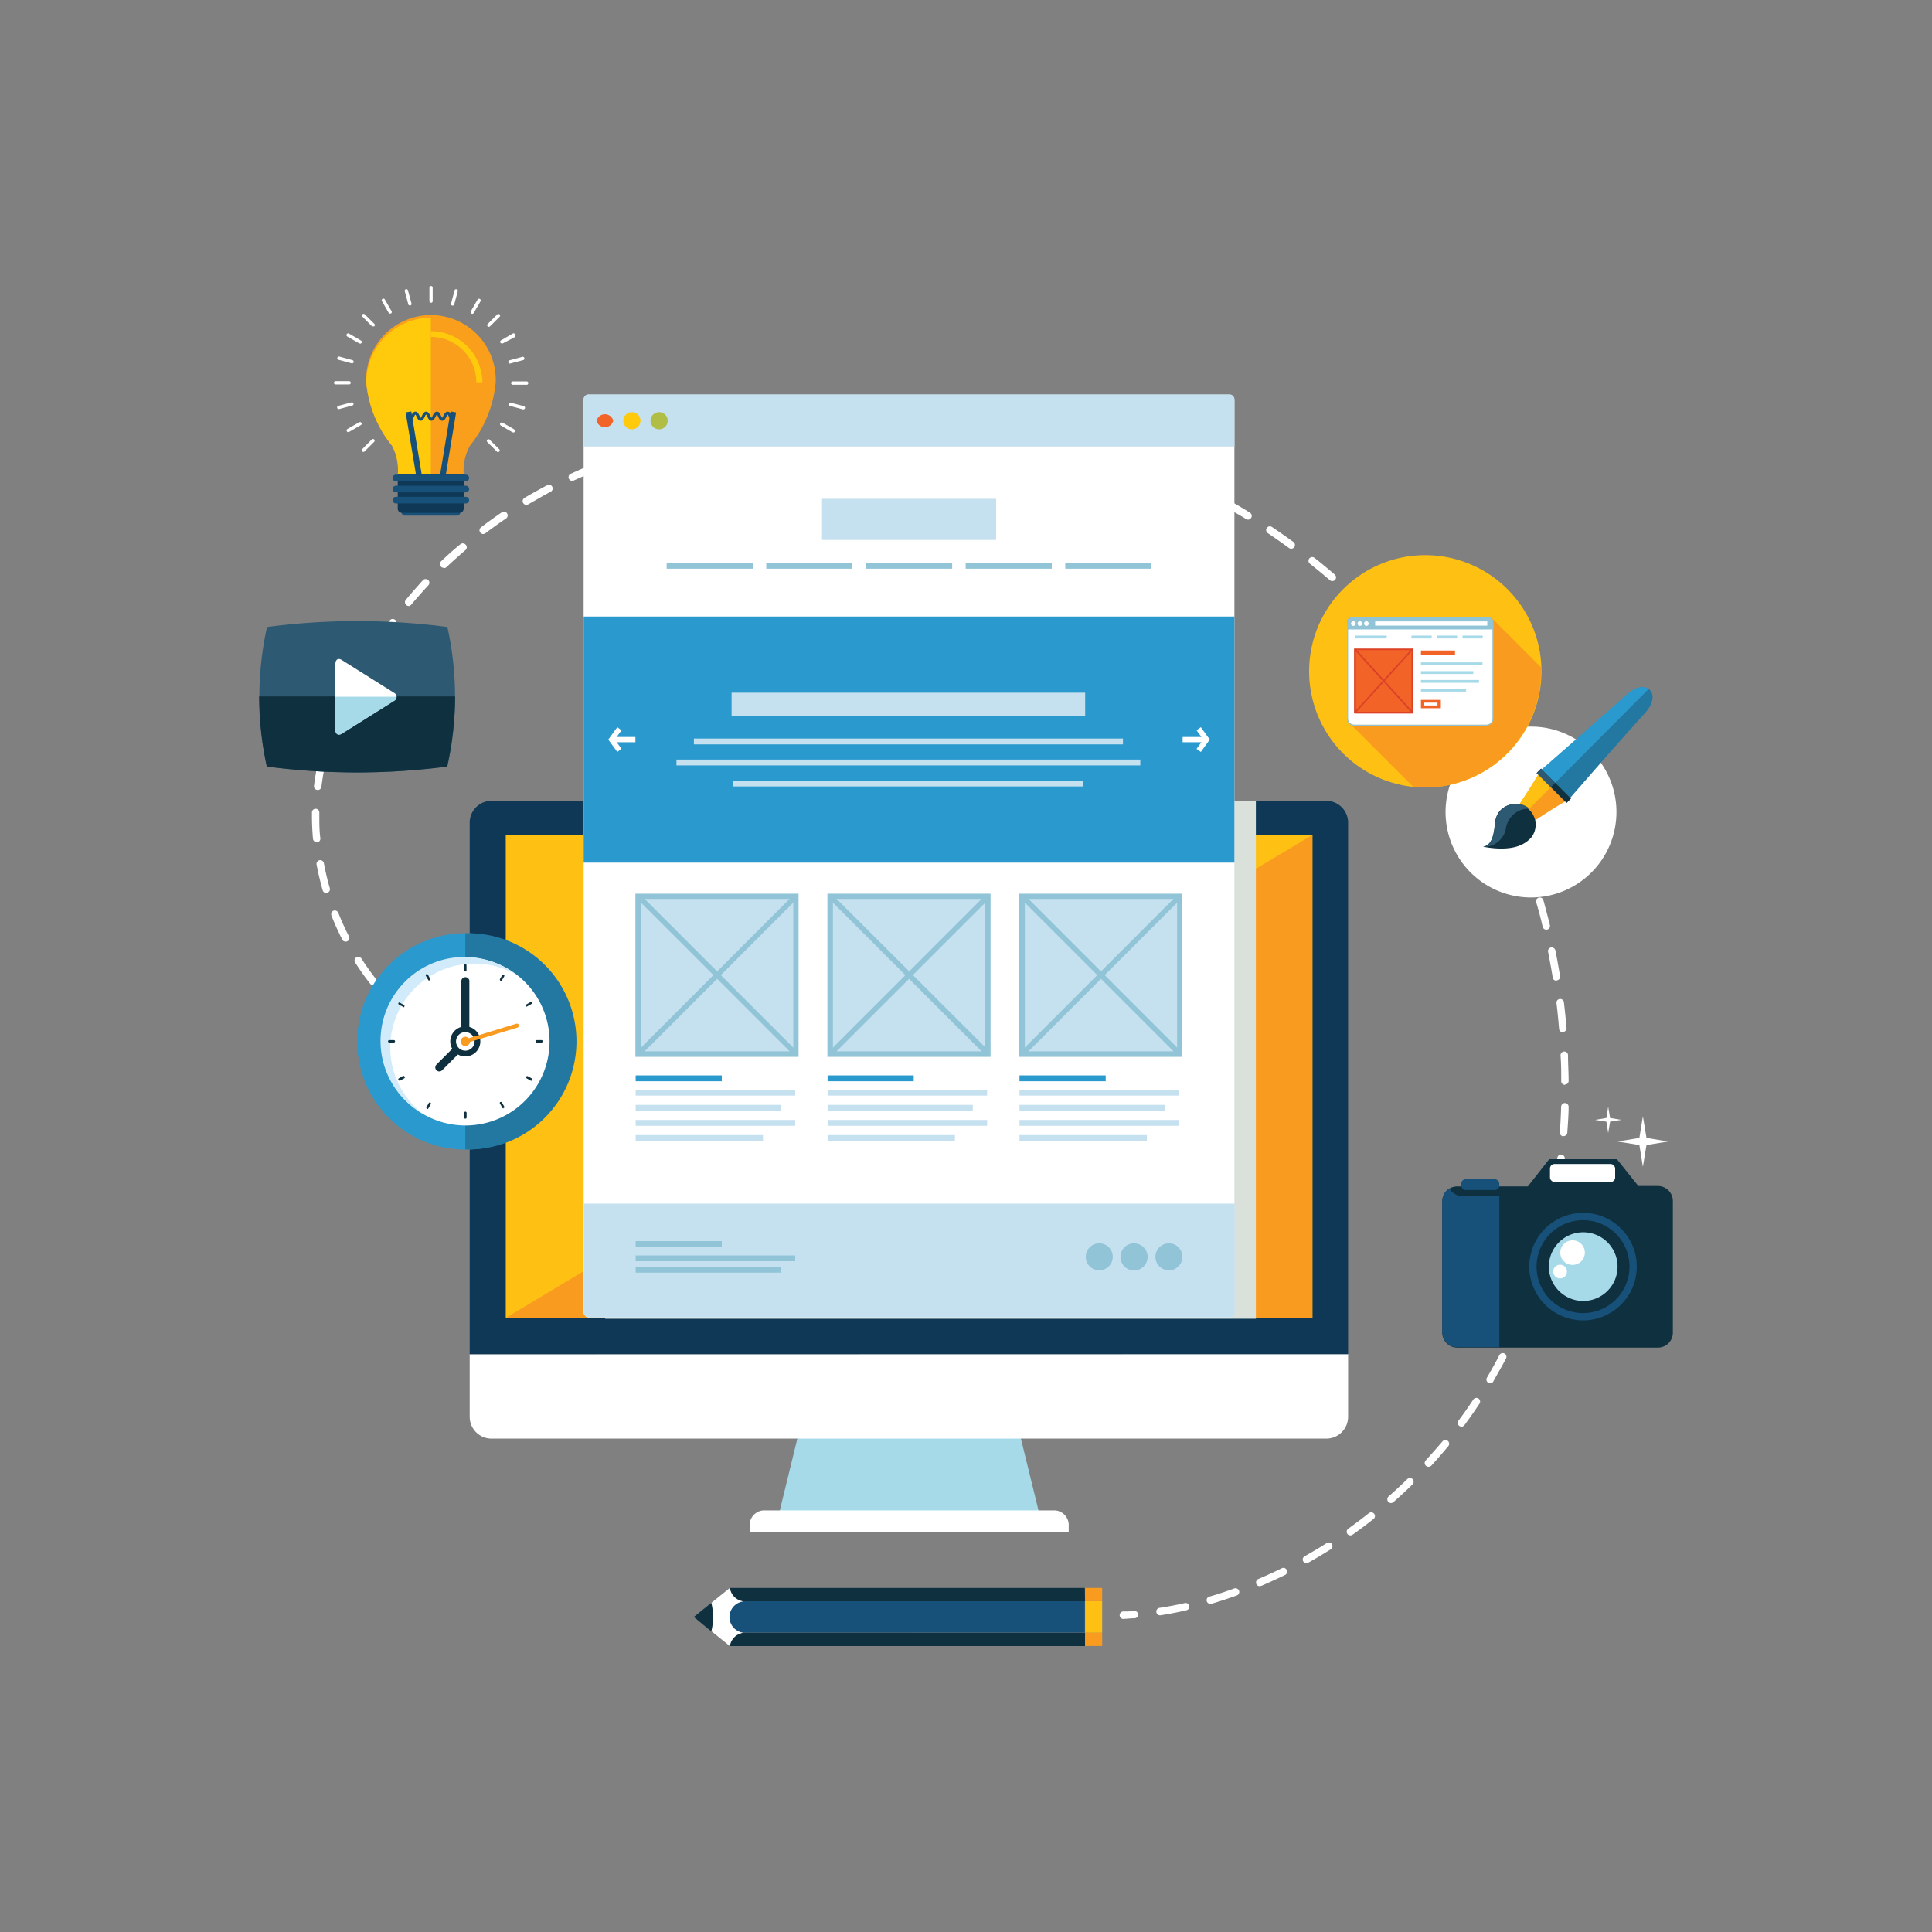 <svg xmlns="http://www.w3.org/2000/svg" width="225" height="225" viewBox="0 0 225 225"><rect x="0" y="0" width="225" height="225" fill="#808080" stroke="none"/><defs><style>.cls-1{isolation:isolate;}.cls-2{fill:#a7dae9;}.cls-3{fill:#fff;}.cls-4{fill:#0e3855;}.cls-5{fill:#fdc013;}.cls-6{fill:#f99b1f;}.cls-7{fill:#dae1db;mix-blend-mode:multiply;}.cls-8{fill:#c5e0ef;}.cls-9{fill:#2999ce;}.cls-10{fill:#90c4d6;}.cls-11{fill:#b1be46;}.cls-12{fill:#ffca0b;}.cls-13{fill:#f26328;}.cls-14{fill:#0f303f;}.cls-15{fill:#175079;}.cls-16{fill:#f99f1b;}.cls-17{fill:#2378a2;}.cls-18{fill:#2d5972;}.cls-19{fill:#d1ebfa;}.cls-20{fill:#dc4226;}</style></defs><g class="cls-1"><g id="Layer_1" data-name="Layer 1"><path class="cls-2" d="M94,162.87l-3.24,13.26H121q-1.62-6.63-3.25-13.26Z"/><path class="cls-3" d="M122.88,175.9h-34a1.72,1.72,0,0,0-1.57,1.84v.69h37.15v-.69A1.72,1.72,0,0,0,122.88,175.9Z"/><path class="cls-3" d="M54.7,157.71V165a2.54,2.54,0,0,0,2.55,2.54h97.23A2.54,2.54,0,0,0,157,165v-7.31Z"/><path class="cls-4" d="M157,157.71V95.81a2.55,2.55,0,0,0-2.55-2.55H57.25a2.55,2.55,0,0,0-2.55,2.55v61.9Z"/><rect class="cls-5" x="58.9" y="97.24" width="93.94" height="56.24"/><polygon class="cls-6" points="58.9 153.48 152.84 97.24 152.84 153.48 58.9 153.48"/><rect class="cls-7" x="70.47" y="93.26" width="75.79" height="60.32"/><path class="cls-3" d="M130.77,188.54a.44.44,0,0,1,0-.87c.43,0,.86,0,1.3-.07a.44.44,0,0,1,.47.4.42.42,0,0,1-.4.46c-.45,0-.9.06-1.34.08Zm4.33-.42a.44.44,0,0,1-.43-.37.43.43,0,0,1,.36-.5c1-.15,2-.34,2.95-.56a.44.44,0,0,1,.52.33.43.43,0,0,1-.33.51c-1,.23-2,.43-3,.58Zm5.91-1.34a.43.43,0,0,1-.13-.85c1-.28,1.91-.6,2.86-.94a.45.45,0,0,1,.56.26.44.44,0,0,1-.27.56c-1,.35-1.94.67-2.9.95l-.12,0Zm5.7-2.06a.42.42,0,0,1-.4-.26.44.44,0,0,1,.23-.57c.92-.39,1.84-.81,2.73-1.25a.42.42,0,0,1,.58.2.43.43,0,0,1-.19.58c-.92.44-1.85.87-2.78,1.27a.51.51,0,0,1-.17,0Zm5.44-2.67a.44.44,0,0,1-.38-.22.43.43,0,0,1,.17-.59c.87-.49,1.73-1,2.58-1.54a.44.44,0,0,1,.6.13.45.45,0,0,1-.14.6c-.86.54-1.74,1.07-2.62,1.56a.42.42,0,0,1-.21.06Zm5.12-3.24a.44.44,0,0,1-.36-.18.43.43,0,0,1,.11-.6c.81-.58,1.62-1.19,2.4-1.81a.44.44,0,0,1,.61.07.43.43,0,0,1-.07.61c-.79.63-1.62,1.25-2.44,1.83a.41.41,0,0,1-.25.08Zm4.75-3.76a.47.47,0,0,1-.33-.14.44.44,0,0,1,0-.61c.75-.66,1.49-1.35,2.21-2.05a.43.43,0,1,1,.6.62c-.72.71-1.47,1.41-2.24,2.08a.42.42,0,0,1-.28.1Zm4.33-4.23a.44.44,0,0,1-.32-.73c.67-.74,1.34-1.5,2-2.27a.44.44,0,0,1,.67.56c-.64.77-1.32,1.55-2,2.3a.47.47,0,0,1-.32.14Zm3.85-4.67a.44.44,0,0,1-.35-.69c.6-.81,1.18-1.63,1.73-2.47a.43.43,0,1,1,.72.48c-.56.85-1.15,1.69-1.75,2.5a.44.44,0,0,1-.35.18Zm3.34-5.05a.46.46,0,0,1-.22-.06.44.44,0,0,1-.15-.6c.5-.86,1-1.74,1.45-2.63a.44.44,0,0,1,.59-.18.43.43,0,0,1,.18.58c-.47.9-1,1.8-1.48,2.67a.42.42,0,0,1-.37.22Zm2.79-5.37a.47.47,0,0,1-.17,0,.44.44,0,0,1-.22-.58c.42-.9.81-1.83,1.18-2.76a.44.44,0,0,1,.81.32c-.38.94-.78,1.88-1.2,2.8a.44.44,0,0,1-.4.26Zm2.24-5.63-.14,0a.45.45,0,0,1-.27-.55c.32-.94.63-1.91.91-2.87a.43.43,0,1,1,.83.24c-.28,1-.59,2-.92,2.91a.43.43,0,0,1-.41.29Zm1.69-5.81-.1,0a.43.43,0,0,1-.32-.52c.23-1,.44-1.95.64-2.94a.42.42,0,0,1,.5-.34.44.44,0,0,1,.35.51c-.2,1-.42,2-.65,3a.45.45,0,0,1-.42.34Zm1.15-5.95h-.06a.44.44,0,0,1-.37-.49c.15-1,.28-2,.39-3a.42.42,0,0,1,.47-.38.43.43,0,0,1,.39.47c-.11,1-.24,2-.39,3a.43.43,0,0,1-.43.37Zm.65-6h0a.44.44,0,0,1-.4-.46c.07-1,.12-2,.15-3a.45.45,0,0,1,.45-.42.44.44,0,0,1,.42.45c0,1-.09,2-.15,3a.44.44,0,0,1-.44.4Zm.19-6a.43.43,0,0,1-.43-.43c0-1,0-2-.08-3a.44.44,0,0,1,.42-.45.43.43,0,0,1,.45.41c0,1,.07,2,.07,3a.42.42,0,0,1-.43.43ZM58.31,124.78a.3.3,0,0,1-.13,0c-1-.3-2-.65-2.89-1a.44.44,0,0,1-.23-.57.43.43,0,0,1,.56-.23c.91.37,1.86.71,2.81,1a.44.44,0,0,1,.29.55.43.43,0,0,1-.41.3Zm-5.59-2.31a.46.46,0,0,1-.2,0c-.91-.48-1.79-1-2.64-1.58a.44.44,0,0,1-.11-.61.43.43,0,0,1,.6-.11,28.67,28.67,0,0,0,2.55,1.53.44.44,0,0,1,.18.59.43.43,0,0,1-.38.23ZM182,120.22a.43.43,0,0,1-.43-.4c-.08-1-.18-2-.3-3a.43.43,0,0,1,.37-.48.44.44,0,0,1,.49.37c.12,1,.22,2,.31,3a.44.44,0,0,1-.4.47ZM47.7,119.09a.39.39,0,0,1-.27-.1,27.82,27.82,0,0,1-2.26-2.09.43.43,0,0,1,0-.61.44.44,0,0,1,.61,0c.69.71,1.43,1.39,2.19,2a.44.44,0,0,1,.06.61.45.45,0,0,1-.34.15Zm-4.22-4.33a.47.47,0,0,1-.34-.16,29.87,29.87,0,0,1-1.78-2.51.42.42,0,0,1,.13-.59.43.43,0,0,1,.6.13c.54.84,1.12,1.65,1.73,2.43a.43.43,0,0,1-.07.61.44.44,0,0,1-.27.09Zm137.77-.55a.42.42,0,0,1-.42-.36c-.16-1-.35-2-.54-3a.43.43,0,0,1,.34-.51.45.45,0,0,1,.51.34c.2,1,.38,2,.54,3a.42.42,0,0,1-.36.49Zm-141-4.55a.43.43,0,0,1-.39-.23c-.46-.91-.89-1.85-1.26-2.81a.43.43,0,0,1,.24-.56.44.44,0,0,1,.56.25c.37.93.78,1.84,1.23,2.72a.42.42,0,0,1-.38.63Zm139.83-1.39a.44.44,0,0,1-.42-.33c-.23-1-.49-2-.77-2.91a.44.44,0,0,1,.84-.24c.27,1,.54,2,.77,2.95a.43.43,0,0,1-.31.52ZM38,104a.43.43,0,0,1-.42-.31c-.28-1-.52-2-.71-3a.44.44,0,0,1,.35-.51.43.43,0,0,1,.5.35c.19,1,.42,2,.69,2.91a.43.43,0,0,1-.29.53L38,104Zm140.39-1.58a.44.44,0,0,1-.41-.3c-.31-1-.64-1.9-1-2.84a.43.43,0,0,1,.25-.56.44.44,0,0,1,.56.25c.35,1,.69,1.92,1,2.88a.43.43,0,0,1-.27.55l-.14,0ZM36.89,98.08a.44.44,0,0,1-.44-.39c-.08-.91-.12-1.83-.12-2.73v-.34a.43.43,0,0,1,.43-.43h0a.43.43,0,0,1,.43.43V95c0,.87,0,1.76.12,2.64a.44.44,0,0,1-.4.47Zm139.39-1.3a.42.42,0,0,1-.39-.27c-.39-.91-.79-1.84-1.22-2.75a.43.43,0,0,1,.79-.36c.43.92.84,1.85,1.22,2.78a.43.43,0,0,1-.23.57.47.47,0,0,1-.17,0ZM37,92h-.05a.43.43,0,0,1-.38-.48,27.57,27.57,0,0,1,.53-3,.43.43,0,1,1,.84.2,27.74,27.74,0,0,0-.51,2.94A.42.42,0,0,1,37,92Zm136.78-.73a.42.42,0,0,1-.38-.24c-.46-.89-.94-1.78-1.43-2.65a.43.43,0,1,1,.76-.42c.49.88,1,1.78,1.44,2.68a.43.43,0,0,1-.19.58.46.46,0,0,1-.2,0ZM38.35,86.14a.39.39,0,0,1-.15,0,.44.44,0,0,1-.26-.56c.17-.45.35-.9.54-1.34s.44-1,.67-1.47a.44.44,0,0,1,.58-.21.42.42,0,0,1,.2.57l-.66,1.46c-.18.42-.36.85-.52,1.29a.42.42,0,0,1-.4.28ZM170.78,86a.44.44,0,0,1-.37-.21c-.52-.85-1.07-1.7-1.63-2.53a.43.43,0,1,1,.72-.48c.57.84,1.12,1.7,1.65,2.56A.43.43,0,0,1,171,86a.36.36,0,0,1-.22.07Zm-3.37-5a.44.44,0,0,1-.35-.18c-.59-.81-1.2-1.62-1.82-2.4a.44.44,0,0,1,.08-.61.43.43,0,0,1,.6.08c.63.79,1.25,1.6,1.84,2.42a.44.44,0,0,1-.09.61.5.5,0,0,1-.26.08ZM40.89,80.65a.46.46,0,0,1-.2-.05A.43.43,0,0,1,40.5,80c.48-.91,1-1.8,1.49-2.67a.43.43,0,0,1,.59-.15.43.43,0,0,1,.15.59c-.5.86-1,1.74-1.46,2.63a.43.43,0,0,1-.38.23Zm122.77-4.4a.42.42,0,0,1-.33-.16c-.64-.76-1.32-1.51-2-2.25a.43.43,0,0,1,0-.61.44.44,0,0,1,.61,0c.69.75,1.37,1.51,2,2.28a.42.42,0,0,1-.05.61.43.43,0,0,1-.28.11ZM44,75.44a.46.46,0,0,1-.24-.08.43.43,0,0,1-.12-.6c.56-.85,1.15-1.69,1.75-2.5a.43.43,0,0,1,.6-.09.44.44,0,0,1,.09.61c-.59.79-1.16,1.62-1.72,2.46a.42.42,0,0,1-.36.2Zm115.6-3.64a.48.48,0,0,1-.31-.13c-.7-.71-1.43-1.41-2.17-2.09a.45.45,0,0,1,0-.62.44.44,0,0,1,.61,0c.74.69,1.48,1.4,2.19,2.12a.43.43,0,0,1,0,.61.43.43,0,0,1-.3.13Zm-112-1.23a.42.42,0,0,1-.28-.1.44.44,0,0,1-.06-.61c.65-.78,1.33-1.55,2-2.3a.45.45,0,0,1,.62,0,.44.44,0,0,1,0,.61c-.68.73-1.34,1.49-2,2.26a.44.44,0,0,1-.33.16Zm107.56-2.9a.42.42,0,0,1-.28-.1c-.76-.65-1.54-1.3-2.33-1.92a.44.44,0,0,1-.07-.61.43.43,0,0,1,.61-.07c.8.63,1.59,1.28,2.35,1.94a.43.43,0,0,1-.28.76ZM51.67,66.13a.48.48,0,0,1-.31-.13.45.45,0,0,1,0-.62c.73-.7,1.49-1.39,2.26-2a.44.44,0,0,1,.61.05.43.43,0,0,1,0,.61c-.76.65-1.51,1.33-2.23,2a.42.42,0,0,1-.3.12Zm98.7-2.23a.38.38,0,0,1-.25-.08c-.81-.59-1.64-1.17-2.47-1.73a.43.43,0,0,1,.48-.72c.84.56,1.68,1.15,2.5,1.75a.43.43,0,0,1-.26.78Zm-94.1-1.71a.43.43,0,0,1-.26-.77c.8-.62,1.64-1.22,2.48-1.79a.44.44,0,0,1,.49.72c-.83.56-1.65,1.15-2.45,1.75a.43.43,0,0,1-.26.09Zm89.07-1.67a.47.47,0,0,1-.22-.07c-.85-.53-1.73-1-2.6-1.54a.43.43,0,1,1,.43-.75c.88.5,1.76,1,2.62,1.55a.43.43,0,0,1,.14.6.44.44,0,0,1-.37.21ZM61.29,58.8a.44.44,0,0,1-.22-.81c.86-.51,1.76-1,2.66-1.49a.43.43,0,0,1,.4.77c-.89.46-1.77,1-2.62,1.47a.43.43,0,0,1-.22.06Zm78.78-1.27a.46.46,0,0,1-.2-.05c-.9-.46-1.81-.91-2.71-1.33a.44.44,0,0,1,.37-.79c.91.43,1.83.88,2.73,1.35a.42.42,0,0,1,.19.58.44.44,0,0,1-.38.24ZM66.64,56a.43.43,0,0,1-.18-.82c.91-.42,1.85-.83,2.8-1.21a.42.42,0,0,1,.56.24.43.43,0,0,1-.24.56c-.93.38-1.86.78-2.76,1.19a.37.37,0,0,1-.18,0Zm67.93-1a.33.33,0,0,1-.17,0c-.93-.39-1.87-.76-2.81-1.11a.44.44,0,0,1-.25-.56.43.43,0,0,1,.56-.25c.94.35,1.9.73,2.83,1.13a.43.43,0,0,1-.16.83ZM72.25,53.7a.43.43,0,0,1-.41-.29.43.43,0,0,1,.26-.55c1-.34,1.92-.66,2.9-1a.43.43,0,1,1,.25.83c-1,.29-1.92.6-2.86.93l-.14,0Zm56.63-.87a.35.35,0,0,1-.14,0c-.94-.31-1.91-.61-2.87-.88a.44.44,0,0,1,.23-.84c1,.28,2,.59,2.92.9a.44.44,0,0,1-.14.85ZM78,51.93a.43.43,0,0,1-.11-.85c1-.25,2-.49,3-.71a.43.43,0,0,1,.52.33.43.43,0,0,1-.33.51c-1,.22-2,.46-2.93.71Zm45-.78H123c-1-.24-2-.46-2.93-.66a.43.43,0,0,1-.34-.51.45.45,0,0,1,.51-.34c1,.2,2,.43,3,.67a.44.44,0,0,1,.32.52.44.44,0,0,1-.42.33ZM84,50.62a.43.43,0,0,1-.42-.35.44.44,0,0,1,.35-.51c1-.18,2-.34,3-.5a.43.43,0,0,1,.13.86c-1,.15-2,.32-3,.5Zm33.17-.68h-.07c-1-.17-2-.31-3-.43a.43.43,0,0,1,.11-.86c1,.12,2,.27,3,.43a.43.43,0,0,1-.07.86ZM90,49.72a.42.42,0,0,1-.43-.38.43.43,0,0,1,.38-.48c1-.12,2-.22,3-.32a.44.44,0,0,1,.47.39.43.43,0,0,1-.39.47c-1,.1-2,.2-3,.32Zm21.16-.52h0c-1-.08-2-.15-3-.19a.44.44,0,0,1,0-.87c1,0,2,.12,3,.2a.43.43,0,0,1,.39.47.42.42,0,0,1-.43.4ZM96,49.17a.43.43,0,0,1,0-.86c1-.06,2-.12,3-.16a.44.44,0,0,1,.45.42A.43.43,0,0,1,99,49c-1,0-2,.09-3,.15Zm6-.24a.42.42,0,0,1-.43-.42.43.43,0,0,1,.42-.44l2.43,0h.62a.44.44,0,1,1,0,.87h-.61l-2.41,0Z"/><rect class="cls-3" x="67.97" y="45.97" width="75.79" height="107.45" rx="0.57"/><path class="cls-8" d="M143.76,52v-5.5a.57.57,0,0,0-.57-.57H68.54a.57.57,0,0,0-.57.57V52Z"/><path class="cls-8" d="M68,140.17v12.68a.57.57,0,0,0,.57.57h74.65a.57.57,0,0,0,.57-.57V140.17Z"/><rect class="cls-9" x="67.97" y="71.8" width="75.79" height="28.66"/><rect class="cls-8" x="85.2" y="80.67" width="41.18" height="2.7"/><rect class="cls-8" x="80.81" y="86.01" width="49.97" height="0.68"/><rect class="cls-8" x="78.78" y="88.46" width="54.02" height="0.68"/><rect class="cls-8" x="85.4" y="90.91" width="40.78" height="0.68"/><rect class="cls-8" x="95.73" y="58.09" width="20.28" height="4.79"/><rect class="cls-10" x="77.64" y="65.55" width="10.03" height="0.68"/><rect class="cls-10" x="89.24" y="65.55" width="10.03" height="0.68"/><rect class="cls-10" x="100.85" y="65.55" width="10.04" height="0.68"/><rect class="cls-10" x="112.46" y="65.55" width="10.03" height="0.68"/><rect class="cls-10" x="124.06" y="65.55" width="10.04" height="0.68"/><polygon class="cls-3" points="139.85 87.57 139.35 87.21 140.14 86.13 139.35 85.05 139.85 84.69 140.89 86.13 139.85 87.57 139.85 87.57"/><polygon class="cls-3" points="140.51 86.44 137.73 86.44 137.73 85.83 140.51 85.83 140.51 86.44 140.51 86.44"/><polygon class="cls-3" points="71.89 87.57 70.84 86.13 71.89 84.69 72.38 85.05 71.6 86.13 72.38 87.21 71.89 87.57 71.89 87.57"/><polygon class="cls-3" points="74 86.44 71.22 86.44 71.22 85.83 74 85.83 74 86.44 74 86.44"/><rect class="cls-8" x="74.34" y="104.38" width="18.36" height="18.36"/><path class="cls-10" d="M92.39,104.69v17.75H74.64V104.69H92.39m.61-.61H74v19H93v-19Z"/><path class="cls-10" d="M74.64,122.74a.27.27,0,0,1-.21-.09.3.3,0,0,1,0-.43l17.74-17.75a.32.32,0,0,1,.43,0,.3.3,0,0,1,0,.43L74.86,122.65a.31.31,0,0,1-.22.09Z"/><path class="cls-10" d="M92.39,122.74a.31.31,0,0,1-.22-.09L74.43,104.9a.3.3,0,0,1,0-.43.32.32,0,0,1,.43,0L92.6,122.22a.3.3,0,0,1,0,.43.27.27,0,0,1-.21.09Z"/><rect class="cls-8" x="96.69" y="104.38" width="18.36" height="18.36"/><path class="cls-10" d="M114.74,104.69v17.75H97V104.69h17.75m.61-.61h-19v19h19v-19Z"/><path class="cls-10" d="M97,122.74a.29.29,0,0,1-.21-.09.3.3,0,0,1,0-.43l17.75-17.75a.32.32,0,0,1,.43,0,.3.3,0,0,1,0,.43L97.21,122.65a.31.31,0,0,1-.22.09Z"/><path class="cls-10" d="M114.74,122.74a.29.29,0,0,1-.21-.09L96.78,104.9a.3.3,0,0,1,0-.43.32.32,0,0,1,.43,0L115,122.22a.3.3,0,0,1,0,.43.31.31,0,0,1-.22.09Z"/><rect class="cls-8" x="119.04" y="104.38" width="18.36" height="18.36"/><path class="cls-10" d="M137.09,104.69v17.75H119.35V104.69h17.74m.61-.61h-19v19h19v-19Z"/><path class="cls-10" d="M119.34,122.74a.3.3,0,0,1-.21-.09.3.3,0,0,1,0-.43l17.75-17.75a.32.32,0,0,1,.43,0,.3.3,0,0,1,0,.43l-17.75,17.75a.31.31,0,0,1-.22.09Z"/><path class="cls-10" d="M137.09,122.74a.3.3,0,0,1-.21-.09L119.13,104.9a.3.3,0,0,1,0-.43.32.32,0,0,1,.43,0l17.75,17.75a.3.3,0,0,1,0,.43.31.31,0,0,1-.22.09Z"/><rect class="cls-8" x="74.03" y="126.91" width="18.58" height="0.68"/><rect class="cls-8" x="74.03" y="128.67" width="16.91" height="0.68"/><rect class="cls-8" x="74.03" y="130.43" width="18.58" height="0.68"/><rect class="cls-8" x="74.03" y="132.19" width="14.83" height="0.68"/><rect class="cls-9" x="74.03" y="125.24" width="10.03" height="0.68"/><rect class="cls-10" x="74.03" y="146.21" width="18.58" height="0.67"/><rect class="cls-10" x="74.03" y="147.53" width="16.91" height="0.68"/><rect class="cls-10" x="74.03" y="144.54" width="10.03" height="0.68"/><rect class="cls-8" x="96.38" y="126.91" width="18.58" height="0.68"/><rect class="cls-8" x="96.38" y="128.67" width="16.91" height="0.68"/><rect class="cls-8" x="96.38" y="130.43" width="18.58" height="0.68"/><rect class="cls-8" x="96.38" y="132.19" width="14.83" height="0.68"/><rect class="cls-9" x="96.38" y="125.24" width="10.03" height="0.68"/><rect class="cls-8" x="118.73" y="126.91" width="18.58" height="0.68"/><rect class="cls-8" x="118.73" y="128.67" width="16.91" height="0.68"/><rect class="cls-8" x="118.73" y="130.43" width="18.58" height="0.68"/><rect class="cls-8" x="118.73" y="132.19" width="14.83" height="0.68"/><rect class="cls-9" x="118.73" y="125.24" width="10.04" height="0.68"/><path class="cls-10" d="M137.7,146.37a1.57,1.57,0,1,1-1.57-1.57A1.57,1.57,0,0,1,137.7,146.37Z"/><path class="cls-10" d="M133.65,146.37a1.58,1.58,0,1,1-1.57-1.57A1.58,1.58,0,0,1,133.65,146.37Z"/><path class="cls-10" d="M129.59,146.37A1.57,1.57,0,1,1,128,144.8,1.57,1.57,0,0,1,129.59,146.37Z"/><path class="cls-11" d="M77.76,49a1,1,0,1,1-1-1A1,1,0,0,1,77.76,49Z"/><path class="cls-12" d="M74.59,49a1,1,0,1,1-1-1A1,1,0,0,1,74.59,49Z"/><path class="cls-13" d="M71.42,49a1,1,0,0,1-1.94,0,1,1,0,0,1,1.94,0Z"/><path class="cls-14" d="M126.34,184.93H85a1.85,1.85,0,0,0,1.56,1.55h39.8Z"/><path class="cls-15" d="M126.34,190.15v-3.67H86.55a1.84,1.84,0,0,0,0,3.65h39.79Z"/><path class="cls-14" d="M86.54,190.15A1.85,1.85,0,0,0,85,191.7h41.36v-1.54Z"/><path class="cls-3" d="M85,191.7a1.83,1.83,0,0,1,1.56-1.55h0a1.84,1.84,0,0,1,0-3.65h0A1.83,1.83,0,0,1,85,184.93l-4.2,3.38Z"/><path class="cls-14" d="M82.84,186.65l-2.06,1.66L82.84,190a6.92,6.92,0,0,0,.2-1.66A7,7,0,0,0,82.84,186.65Z"/><rect class="cls-6" x="126.37" y="184.93" width="1.99" height="1.54"/><rect class="cls-5" x="126.37" y="186.48" width="1.99" height="3.67"/><rect class="cls-6" x="126.37" y="190.15" width="1.99" height="1.54"/><path class="cls-3" d="M188.25,94.56a9.95,9.95,0,1,1-9.94-9.94A9.94,9.94,0,0,1,188.25,94.56Z"/><path class="cls-15" d="M47.15,60.05h6.07a.39.39,0,0,0,0-.78H47.15a.39.39,0,0,0,0,.78Z"/><path class="cls-3" d="M50.2,35.26a.18.18,0,0,1-.19-.19V33.5a.19.19,0,1,1,.38,0v1.57a.18.18,0,0,1-.19.19Z"/><path class="cls-3" d="M52.66,35.59h0a.2.2,0,0,1-.13-.24l.41-1.52a.18.18,0,0,1,.23-.14.19.19,0,0,1,.14.24l-.41,1.52a.18.18,0,0,1-.19.14Z"/><path class="cls-3" d="M55,36.55a.2.2,0,0,1-.17-.29l.79-1.37a.2.2,0,0,1,.27-.07.21.21,0,0,1,.07.27l-.79,1.36a.21.21,0,0,1-.17.1Z"/><path class="cls-3" d="M56.93,38.07a.2.2,0,0,1-.14-.06.2.2,0,0,1,0-.27l1.12-1.12a.2.2,0,0,1,.27,0,.19.19,0,0,1,0,.28L57.07,38a.2.2,0,0,1-.14.06Z"/><path class="cls-3" d="M58.44,40a.2.2,0,0,1-.17-.1.19.19,0,0,1,.08-.26l1.36-.79A.19.19,0,0,1,60,39a.19.19,0,0,1-.07.27L58.54,40l-.1,0Z"/><path class="cls-3" d="M59.39,42.34a.2.2,0,0,1-.19-.14.2.2,0,0,1,.14-.24l1.52-.41a.2.2,0,0,1,.1.38l-1.52.4Z"/><path class="cls-3" d="M61.28,44.81H59.71a.19.19,0,0,1-.19-.2.19.19,0,0,1,.19-.19h1.57a.2.2,0,1,1,0,.39Z"/><path class="cls-3" d="M60.9,47.68h0l-1.52-.41a.19.19,0,0,1-.14-.23.19.19,0,0,1,.24-.14L61,47.3a.19.19,0,0,1,.14.24.2.2,0,0,1-.19.14Z"/><path class="cls-3" d="M59.79,50.35a.18.18,0,0,1-.1,0l-1.36-.79a.18.18,0,0,1-.07-.26.19.19,0,0,1,.26-.08l1.37.79a.21.21,0,0,1,.07.27.2.2,0,0,1-.17.09Z"/><path class="cls-3" d="M58,52.65a.16.16,0,0,1-.13-.06l-1.12-1.11a.2.2,0,0,1,0-.27.18.18,0,0,1,.27,0l1.12,1.11a.18.18,0,0,1,0,.27.2.2,0,0,1-.14.06Z"/><path class="cls-3" d="M42.32,52.63a.16.16,0,0,1-.13-.06.18.18,0,0,1,0-.27l1.11-1.12a.2.2,0,0,1,.27,0,.19.19,0,0,1,0,.28l-1.11,1.11a.2.2,0,0,1-.14.06Z"/><path class="cls-3" d="M40.56,50.33a.22.22,0,0,1-.17-.1.2.2,0,0,1,.08-.27l1.36-.78a.2.2,0,0,1,.27.07.19.19,0,0,1-.08.26l-1.36.79a.17.17,0,0,1-.1,0Z"/><path class="cls-3" d="M39.46,47.65a.19.19,0,0,1-.19-.15.18.18,0,0,1,.14-.23l1.52-.41a.19.19,0,1,1,.1.37l-1.52.41Z"/><path class="cls-3" d="M40.66,44.77H39.08a.19.19,0,0,1,0-.38h1.58a.19.19,0,0,1,0,.38Z"/><path class="cls-3" d="M41,42.31h-.05l-1.52-.41a.18.18,0,0,1-.14-.23.19.19,0,0,1,.24-.14l1.52.41a.21.21,0,0,1,.14.24.21.21,0,0,1-.19.14Z"/><path class="cls-3" d="M41.94,40a.15.15,0,0,1-.09,0l-1.37-.79a.2.2,0,1,1,.2-.34l1.36.79a.21.21,0,0,1,.07.27.19.19,0,0,1-.17.09Z"/><path class="cls-3" d="M43.46,38a.24.24,0,0,1-.14,0l-1.11-1.12a.19.19,0,0,1,.27-.27l1.12,1.11a.21.21,0,0,1,0,.28.24.24,0,0,1-.14,0Z"/><path class="cls-3" d="M45.44,36.53a.19.19,0,0,1-.17-.09l-.79-1.37a.19.19,0,0,1,.07-.26.19.19,0,0,1,.27.07l.78,1.36a.19.19,0,0,1-.07.27l-.09,0Z"/><path class="cls-3" d="M47.73,35.58a.18.18,0,0,1-.18-.14l-.41-1.52a.19.19,0,0,1,.14-.24.19.19,0,0,1,.23.14l.41,1.52a.19.19,0,0,1-.14.24Z"/><path class="cls-16" d="M42.64,44.52a7.55,7.55,0,1,1,15.09,0,13.7,13.7,0,0,1-3,7.39A6,6,0,0,0,54,55.24H46.33a6,6,0,0,0-.67-3.33A13.61,13.61,0,0,1,42.64,44.52Z"/><path class="cls-12" d="M50.18,55.24H46.33a6,6,0,0,0-.67-3.33,13.61,13.61,0,0,1-3-7.39A7.54,7.54,0,0,1,50.18,37"/><path class="cls-12" d="M56.13,44.52h-.66a5.28,5.28,0,0,0-5.29-5.28v-.67a6,6,0,0,1,6,6Z"/><polygon class="cls-15" points="51.83 55.83 51.18 55.72 52.47 47.92 53.12 48.03 51.83 55.83 51.83 55.83"/><polygon class="cls-15" points="48.54 55.83 47.24 48.03 47.9 47.92 49.19 55.72 48.54 55.83 48.54 55.83"/><path class="cls-15" d="M52.75,49c-.27,0-.39-.27-.47-.46s-.11-.25-.15-.25-.12.17-.15.25-.21.46-.48.46-.39-.27-.47-.46-.11-.25-.15-.25-.12.17-.16.25-.2.46-.47.46-.39-.27-.47-.46-.11-.25-.16-.25-.11.17-.15.25-.2.46-.47.46-.39-.26-.48-.46-.11-.25-.15-.25-.12.17-.16.25-.2.46-.47.46v-.35s.12-.17.15-.25.21-.46.48-.46.39.27.47.46.11.25.16.25.11-.17.15-.25.2-.46.47-.46.39.27.48.46.11.25.15.25.12-.17.15-.25.2-.46.48-.46.38.27.47.46.11.25.15.25.12-.17.15-.25.21-.46.48-.46.39.27.47.46.11.25.15.25V49Z"/><path class="cls-4" d="M54,55.28v3.95a.49.49,0,0,1-.49.49h-6.7a.49.49,0,0,1-.49-.49V55.28Z"/><path class="cls-15" d="M54.18,56.05h-8a.39.39,0,1,1,0-.77h8a.39.39,0,1,1,0,.77Z"/><path class="cls-15" d="M54.18,57.34h-8a.39.39,0,1,1,0-.77h8a.39.39,0,1,1,0,.77Z"/><path class="cls-15" d="M54.18,58.63h-8a.39.39,0,1,1,0-.77h8a.39.39,0,1,1,0,.77Z"/><path class="cls-6" d="M178.4,95.8c-1,.61-2.33-.76-1.72-1.72,1.12-1.66,1.78-2.75,2.83-4.46A21.23,21.23,0,0,1,182.86,93C181.14,94,180.06,94.68,178.4,95.8Z"/><path class="cls-17" d="M191.61,83c2-2.23.12-4.11-2.11-2.11-3.75,3.36-6.14,5.43-9.93,8.76l3.28,3.28C186.17,89.12,188.25,86.73,191.61,83Z"/><rect class="cls-14" x="180.6" y="89.05" width="0.73" height="4.94" transform="translate(-11.72 154.76) rotate(-45)"/><path class="cls-14" d="M174.16,95.5c-.16.82-.11,2.91-1.45,3.1,0,0,2.82.65,4.58-.27a3.49,3.49,0,0,0,1.05-.81,2.4,2.4,0,0,0-3.64-3.12A2.37,2.37,0,0,0,174.16,95.5Z"/><path class="cls-5" d="M178.11,94.17l2.49-2.49-1.45-1.46c-.76,1.23-1.35,2.17-2.16,3.39a2.37,2.37,0,0,1,1.09.53Z"/><path class="cls-9" d="M181.12,91.17,192,80.24c-.53-.4-1.5-.31-2.54.63-3.75,3.35-6.14,5.43-9.93,8.75Z"/><polygon class="cls-18" points="181.12 91.17 179.57 89.62 179.47 89.52 178.96 90.03 179.15 90.22 180.6 91.68 181.12 91.17"/><path class="cls-18" d="M175.39,96.4a2.7,2.7,0,0,1,2.72-2.23l0,0a2.41,2.41,0,0,0-3.92,1.36c-.16.82-.11,2.91-1.45,3.1A2.62,2.62,0,0,0,175.39,96.4Z"/><polygon class="cls-3" points="191.33 130 190.92 132.52 188.39 132.94 190.92 133.35 191.33 135.88 191.75 133.35 194.27 132.94 191.75 132.52 191.33 130"/><polygon class="cls-3" points="187.29 128.89 187.08 130.2 185.76 130.42 187.08 130.63 187.29 131.95 187.51 130.63 188.82 130.42 187.51 130.2 187.29 128.89"/><path class="cls-14" d="M193.07,138.12H190.8L188.31,135h-7.89l-2.49,3.17h-8.22a1.74,1.74,0,0,0-1.74,1.75v15.28a1.74,1.74,0,0,0,1.74,1.74h23.36a1.74,1.74,0,0,0,1.75-1.74V139.87A1.75,1.75,0,0,0,193.07,138.12Z"/><path class="cls-15" d="M190.62,147.51a6.26,6.26,0,1,1-6.26-6.26A6.25,6.25,0,0,1,190.62,147.51Z"/><path class="cls-14" d="M189.77,147.51a5.41,5.41,0,1,1-5.41-5.41A5.41,5.41,0,0,1,189.77,147.51Z"/><path class="cls-2" d="M188.38,147.51a4,4,0,1,1-4-4A4,4,0,0,1,188.38,147.51Z"/><path class="cls-3" d="M184.57,145.87a1.43,1.43,0,1,1-1.43-1.42A1.43,1.43,0,0,1,184.57,145.87Z"/><path class="cls-3" d="M182.48,148.08a.79.79,0,0,1-.79.8.8.8,0,0,1-.8-.8.79.79,0,0,1,.8-.79A.79.79,0,0,1,182.48,148.08Z"/><path class="cls-15" d="M170.35,139.31a1.77,1.77,0,0,1-1.55-.93,1.75,1.75,0,0,0-.83,1.49v15.28a1.74,1.74,0,0,0,1.74,1.74h4.9V139.31Z"/><rect class="cls-15" x="170.18" y="137.33" width="4.43" height="1.26" rx="0.51"/><rect class="cls-3" x="180.51" y="135.56" width="7.59" height="2.09" rx="0.52"/><path class="cls-18" d="M52.1,89.27a80.46,80.46,0,0,1-21,0,37.43,37.43,0,0,1,0-16.25,80.46,80.46,0,0,1,21,0A37.43,37.43,0,0,1,52.1,89.27Z"/><path class="cls-14" d="M31.07,89.27a80.46,80.46,0,0,0,21,0A37.76,37.76,0,0,0,53,81.11H30.18A38.4,38.4,0,0,0,31.07,89.27Z"/><path class="cls-3" d="M45.88,80.68a.51.51,0,0,1,0,.93L39.8,85.43c-.41.26-.74,0-.74-.46V77.33c0-.52.33-.73.74-.47Z"/><path class="cls-2" d="M39.06,85c0,.51.33.72.74.46l6.08-3.82a.56.56,0,0,0,.31-.5H39.06Z"/><path class="cls-9" d="M66.78,121.27a12.59,12.59,0,1,1-12.59-12.58A12.59,12.59,0,0,1,66.78,121.27Z"/><path class="cls-17" d="M54.19,108.69a12.59,12.59,0,1,1,0,25.17"/><path class="cls-3" d="M64,121.27a9.79,9.79,0,1,1-9.79-9.78A9.79,9.79,0,0,1,64,121.27Z"/><path class="cls-19" d="M45.45,122a9.79,9.79,0,0,1,9.79-9.78,9.64,9.64,0,0,1,4.89,1.31A9.78,9.78,0,1,0,49.3,129.75,9.78,9.78,0,0,1,45.45,122Z"/><path class="cls-14" d="M55.94,121.27a1.75,1.75,0,1,1-1.75-1.74A1.75,1.75,0,0,1,55.94,121.27Z"/><path class="cls-14" d="M58.35,114.21l-.07,0a.16.16,0,0,1-.05-.2l.27-.46a.15.15,0,0,1,.2,0,.14.14,0,0,1,0,.19l-.27.47a.17.17,0,0,1-.13.07Z"/><path class="cls-14" d="M49.76,129.09a.1.1,0,0,1-.07,0,.13.13,0,0,1,0-.19l.27-.47a.14.14,0,0,1,.19,0,.14.14,0,0,1,0,.19l-.27.47a.12.12,0,0,1-.12.07Z"/><path class="cls-14" d="M61.87,125.85l-.07,0-.47-.27a.14.14,0,1,1,.15-.24l.46.26a.15.15,0,0,1,.05.2.15.15,0,0,1-.12.07Z"/><path class="cls-14" d="M47,117.25a.08.08,0,0,1-.07,0l-.47-.26a.15.15,0,0,1-.05-.2.14.14,0,0,1,.19,0l.47.27a.14.14,0,0,1,0,.19.13.13,0,0,1-.12.07Z"/><path class="cls-14" d="M50,114.21a.15.15,0,0,1-.12-.07l-.27-.47a.14.14,0,0,1,0-.19.15.15,0,0,1,.2,0l.26.46a.15.15,0,0,1,0,.2l-.07,0Z"/><path class="cls-14" d="M58.63,129.09a.12.12,0,0,1-.12-.07l-.27-.47a.14.14,0,0,1,0-.19.15.15,0,0,1,.19,0l.27.47a.13.13,0,0,1,0,.19.1.1,0,0,1-.07,0Z"/><path class="cls-14" d="M46.52,125.85a.13.13,0,0,1-.12-.08.14.14,0,0,1,.05-.19l.47-.27a.15.15,0,0,1,.19.06.14.14,0,0,1,0,.19l-.47.27-.07,0Z"/><path class="cls-14" d="M61.41,117.25a.15.15,0,0,1-.13-.07.14.14,0,0,1,0-.19l.47-.27a.14.14,0,0,1,.19,0,.15.15,0,0,1-.05.2l-.46.26a.11.11,0,0,1-.07,0Z"/><path class="cls-14" d="M45.87,121.41h-.54a.14.14,0,0,1,0-.28h.54a.14.14,0,0,1,.14.14.14.14,0,0,1-.14.14Z"/><path class="cls-14" d="M62.52,121.41a.14.14,0,0,1-.14-.14.14.14,0,0,1,.14-.14h.54a.13.13,0,0,1,.14.14.14.14,0,0,1-.14.14Z"/><path class="cls-14" d="M54.19,130.28h0a.14.14,0,0,1-.14-.14v-.54a.15.15,0,0,1,.15-.14h0a.14.14,0,0,1,.14.14v.54a.14.14,0,0,1-.14.14Z"/><path class="cls-14" d="M54.19,113.09a.14.14,0,0,1-.14-.14v-.54c0-.15.28-.15.28,0V113a.14.14,0,0,1-.14.14Z"/><path class="cls-14" d="M54.2,121.74a.47.47,0,0,1-.47-.47v-6.93a.47.47,0,1,1,.93,0v6.93a.47.47,0,0,1-.46.47Z"/><path class="cls-14" d="M51.16,124.78a.47.47,0,0,1-.33-.8l2.92-2.92a.46.46,0,0,1,.65,0,.45.45,0,0,1,0,.66l-2.91,2.92a.47.47,0,0,1-.33.14Z"/><path class="cls-3" d="M55.27,121.27a1.08,1.08,0,1,1-1.08-1.07A1.08,1.08,0,0,1,55.27,121.27Z"/><path class="cls-6" d="M54.73,121.27a.54.54,0,1,1-.54-.53A.54.54,0,0,1,54.73,121.27Z"/><path class="cls-6" d="M54.2,121.51a.25.25,0,0,1-.23-.17.24.24,0,0,1,.16-.29l6-1.83a.23.23,0,0,1,.13.45l-6.05,1.83Z"/><path class="cls-5" d="M166,91.71a13.53,13.53,0,1,1,13.52-13.53A13.53,13.53,0,0,1,166,91.71Z"/><path class="cls-6" d="M173.75,72a.53.53,0,0,0-.32-.12H157.38a.49.49,0,0,0-.49.49V83.66a.8.8,0,0,0,.43.71l7.27,7.27a12.14,12.14,0,0,0,1.36.07,13.52,13.52,0,0,0,13.52-13.53c0-.15,0-.3,0-.45L173.75,72Z"/><rect class="cls-3" x="156.94" y="71.95" width="16.92" height="12.46" rx="0.75"/><path class="cls-10" d="M173.11,72a.7.7,0,0,1,.7.7v11a.7.7,0,0,1-.7.7H157.7a.7.7,0,0,1-.7-.7v-11a.7.7,0,0,1,.7-.7h15.41m0-.11H157.7a.81.81,0,0,0-.81.81v11a.81.81,0,0,0,.81.81h15.41a.81.81,0,0,0,.81-.81v-11a.81.81,0,0,0-.81-.81Z"/><rect class="cls-2" x="157.8" y="74.02" width="3.7" height="0.33"/><rect class="cls-2" x="170.32" y="74.02" width="2.35" height="0.33"/><rect class="cls-2" x="167.35" y="74.02" width="2.35" height="0.33"/><rect class="cls-2" x="164.38" y="74.02" width="2.35" height="0.33"/><rect class="cls-13" x="157.8" y="75.62" width="6.69" height="7.37"/><path class="cls-20" d="M164.59,83.08h-6.88V75.53h6.88v7.55Zm-6.7-.18h6.52V75.71h-6.52V82.9Z"/><path class="cls-20" d="M164.5,83.08h-6.7a.09.09,0,0,1-.08-.06.08.08,0,0,1,0-.09l6.69-7.37a.08.08,0,0,1,.1,0,.09.09,0,0,1,.06.08V83a.09.09,0,0,1-.09.09ZM158,82.9h6.4V75.85L158,82.9Z"/><path class="cls-20" d="M164.5,83.08h-6.7a.1.1,0,0,1-.09-.09V75.62a.09.09,0,0,1,.06-.08.08.08,0,0,1,.1,0l6.69,7.37a.08.08,0,0,1,0,.09.09.09,0,0,1-.08.06Zm-6.61-.18h6.4l-6.4-7.05V82.9Z"/><rect class="cls-13" x="165.48" y="75.76" width="3.97" height="0.54"/><rect class="cls-2" x="165.48" y="77.14" width="7.17" height="0.33"/><rect class="cls-2" x="165.48" y="78.16" width="6.1" height="0.33"/><rect class="cls-2" x="165.48" y="79.19" width="6.76" height="0.33"/><rect class="cls-2" x="165.48" y="80.21" width="5.26" height="0.33"/><rect class="cls-13" x="165.48" y="81.51" width="2.32" height="0.97"/><rect class="cls-3" x="165.87" y="81.83" width="1.54" height="0.33"/><path class="cls-10" d="M173.43,71.9H157.38a.49.49,0,0,0-.49.49v.91h17v-.91A.49.49,0,0,0,173.43,71.9Z"/><path class="cls-3" d="M157.88,72.62a.27.27,0,1,1-.27-.27A.27.27,0,0,1,157.88,72.62Z"/><path class="cls-3" d="M158.64,72.62a.27.27,0,1,1-.27-.27A.27.27,0,0,1,158.64,72.62Z"/><path class="cls-3" d="M159.4,72.62a.27.27,0,1,1-.27-.27A.27.27,0,0,1,159.4,72.62Z"/><rect class="cls-3" x="160.15" y="72.37" width="13.06" height="0.49"/></g></g></svg>